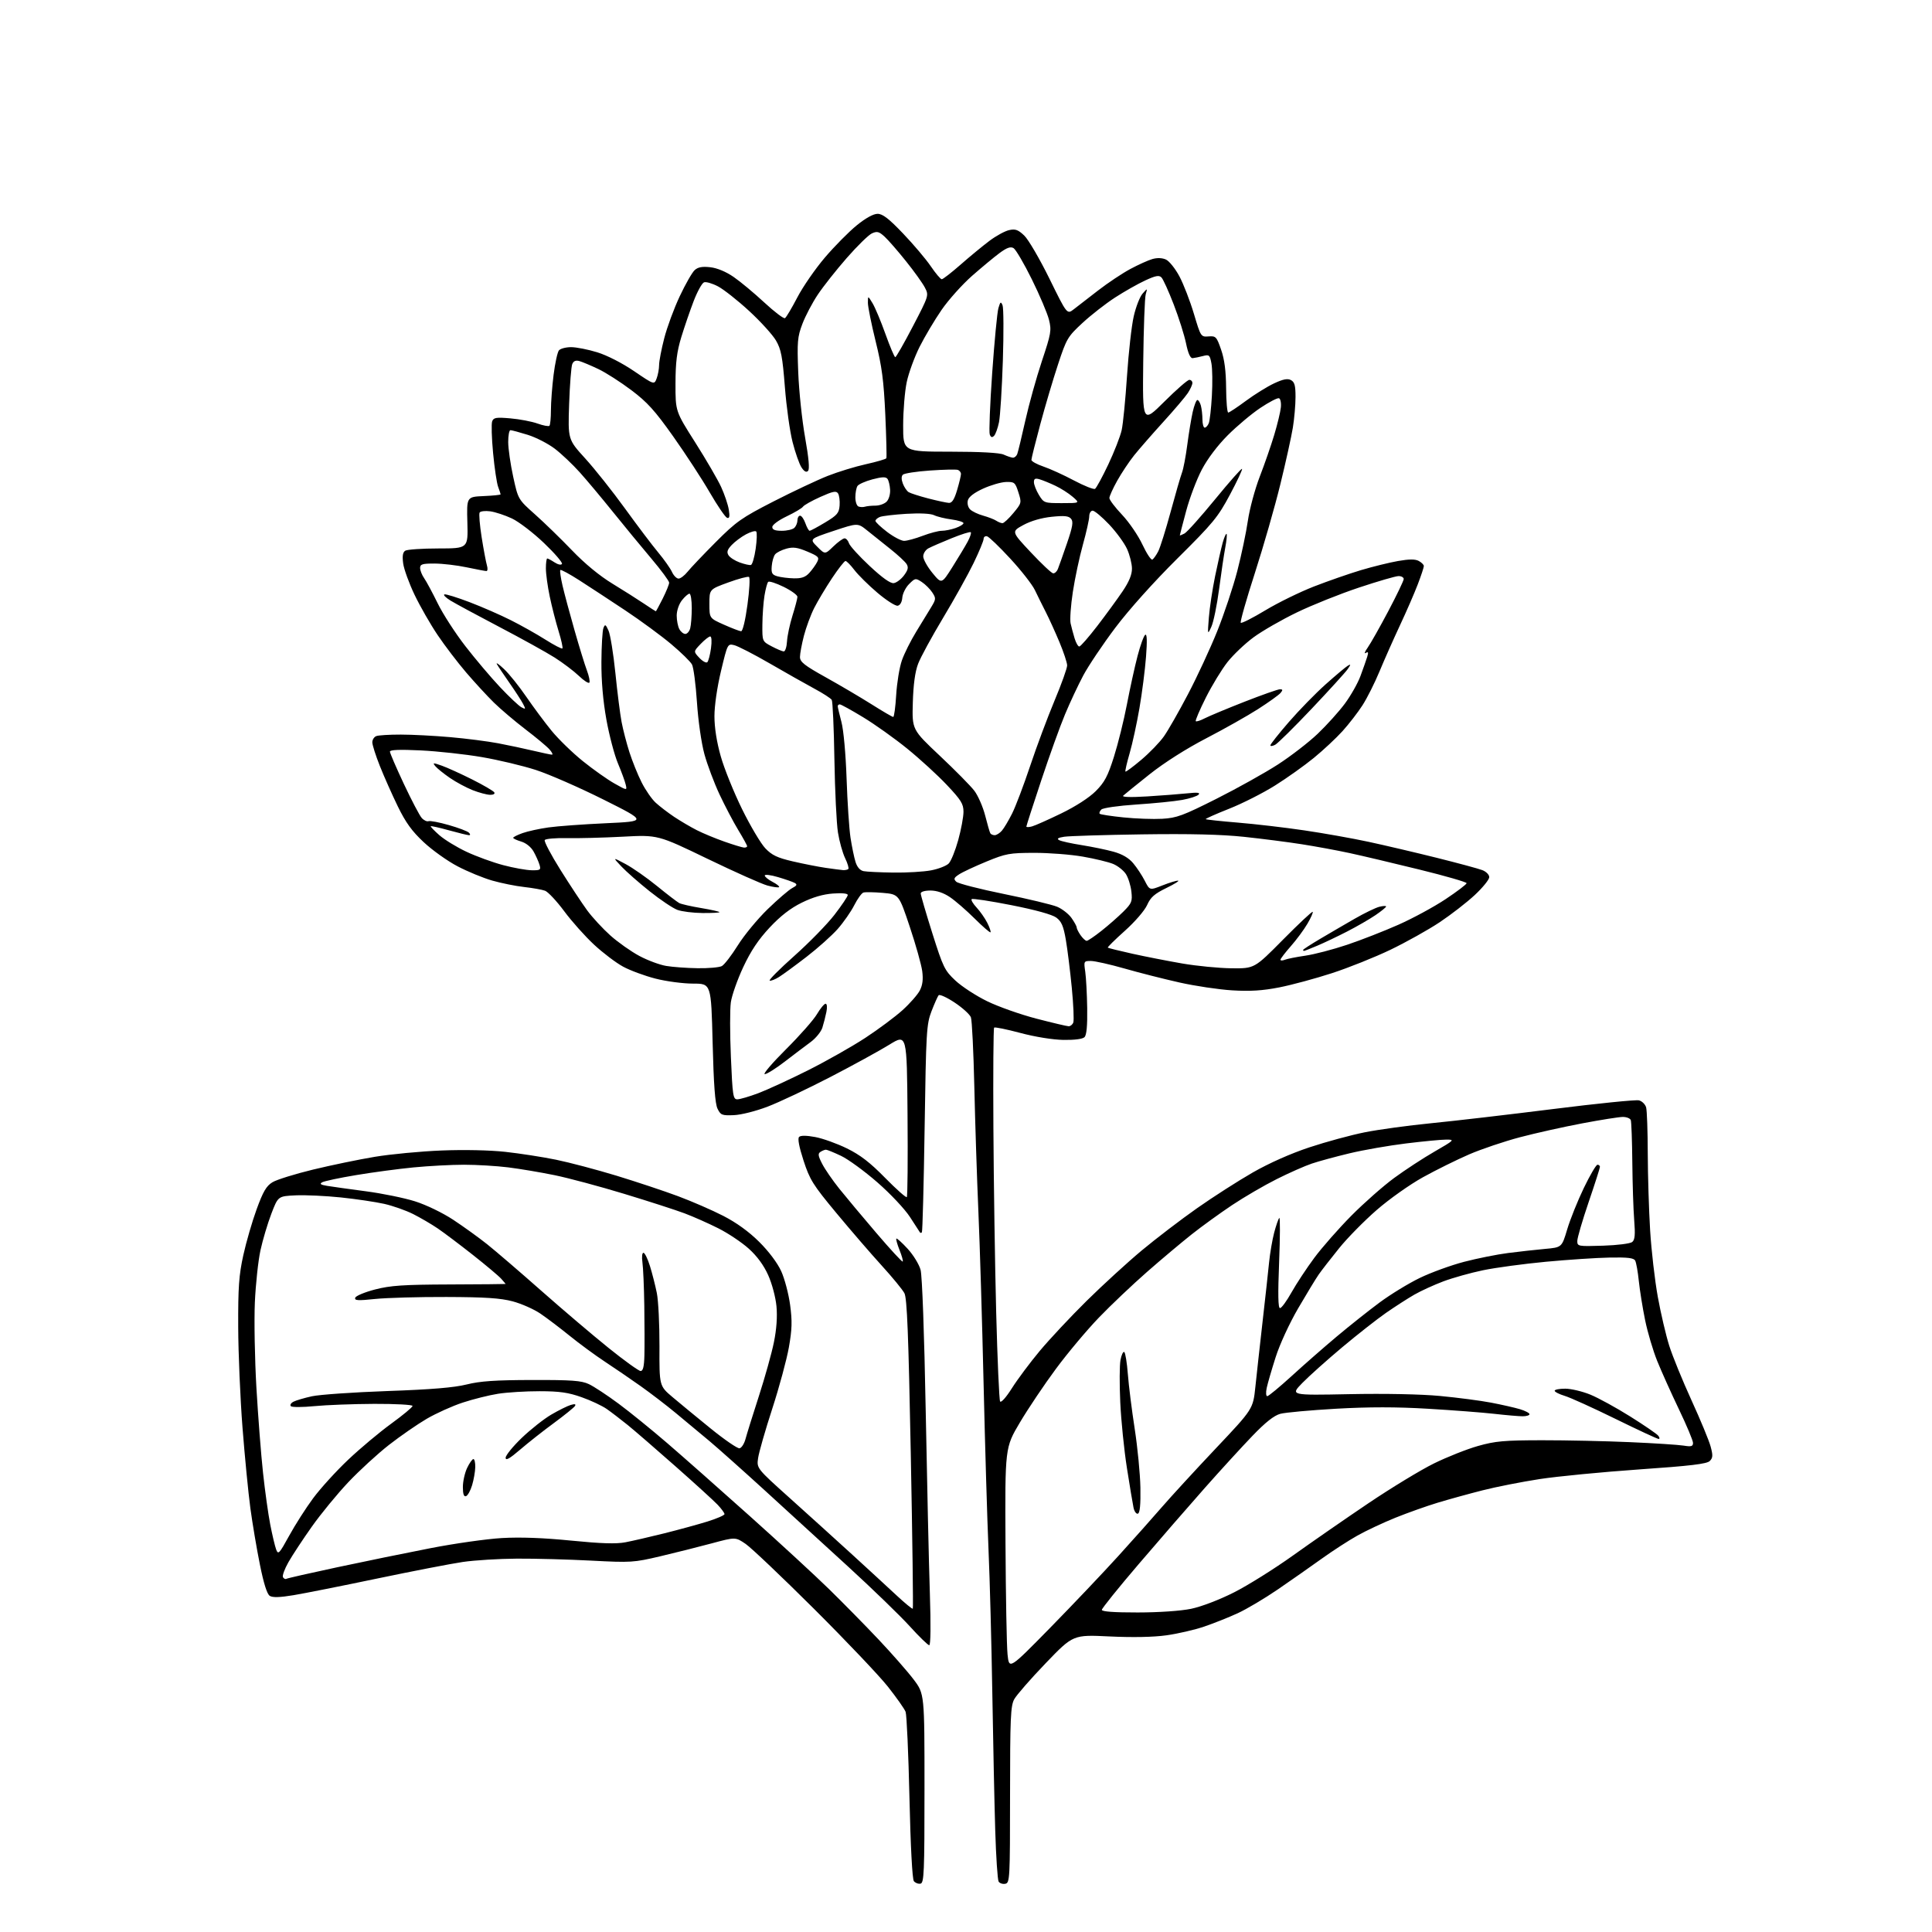 <?xml version="1.0" encoding="UTF-8" standalone="no"?>
<svg 
  version="1.1" 
  xmlns="http://www.w3.org/2000/svg" 
  xmlns:xlink="http://www.w3.org/1999/xlink" 
  xmlns:svg="http://www.w3.org/2000/svg"
  xmlns:rdf="http://www.w3.org/1999/02/22-rdf-syntax-ns#"
  xmlns:cc="http://creativecommons.org/ns#"
  xmlns:dc="http://purl.org/dc/elements/1.1/"
  viewBox="0 0 768 768"
  width="768"
  height="768"
>
<style>svg {background-color: white; }</style>"
<path stroke="none" fill="black" fill-rule="evenodd" d="M365.91,748.78C365.03,748.95 363.85,748.50 363.28,747.79C362.65,747.01 361.96,733.99 361.52,714.55C361.12,696.97 360.43,681.64 359.99,680.47C359.54,679.30 356.36,674.78 352.91,670.42C349.45,666.06 336.24,652.15 323.54,639.50C310.84,626.85 298.63,615.26 296.40,613.73C292.35,610.97 292.35,610.97 282.92,613.51C277.74,614.90 268.55,617.21 262.50,618.64C251.93,621.13 250.86,621.20 235.00,620.37C225.93,619.89 212.65,619.54 205.50,619.58C198.35,619.62 188.68,620.22 184.00,620.90C179.32,621.59 164.03,624.55 150.00,627.48C135.97,630.42 120.98,633.40 116.69,634.11C111.25,635.02 108.38,635.10 107.24,634.38C106.16,633.70 104.83,629.50 103.31,621.93C102.04,615.64 100.34,605.55 99.52,599.50C98.71,593.45 97.30,579.05 96.40,567.50C95.50,555.95 94.73,537.95 94.69,527.50C94.63,511.75 94.98,506.87 96.71,499.00C97.86,493.77 100.25,485.52 102.03,480.66C104.60,473.62 105.88,471.43 108.32,469.95C110.00,468.93 117.26,466.67 124.44,464.93C131.62,463.19 142.68,460.90 149.00,459.85C155.32,458.80 167.25,457.67 175.50,457.34C184.43,456.98 194.71,457.20 200.90,457.88C206.63,458.51 215.67,459.91 221.01,461.00C226.35,462.09 237.19,464.96 245.11,467.37C253.02,469.79 264.00,473.44 269.50,475.49C275.00,477.54 283.10,481.06 287.50,483.32C292.71,485.99 297.68,489.58 301.77,493.64C305.54,497.37 309.04,502.03 310.52,505.27C311.89,508.25 313.48,514.29 314.08,518.69C314.95,525.19 314.86,528.39 313.59,535.60C312.72,540.50 309.75,551.48 306.98,560.00C304.21,568.52 301.68,577.34 301.36,579.59C300.77,583.68 300.77,583.68 314.04,595.59C321.34,602.14 332.53,612.27 338.91,618.10C345.28,623.93 353.20,631.21 356.49,634.28C359.78,637.34 362.65,639.69 362.85,639.48C363.06,639.28 362.70,611.55 362.05,577.88C361.13,530.32 360.57,516.07 359.52,514.07C358.78,512.66 354.69,507.68 350.42,503.00C346.16,498.32 338.06,488.94 332.42,482.14C323.14,470.96 321.91,468.98 319.42,461.35C317.65,455.90 317.02,452.58 317.65,451.95C318.28,451.32 320.55,451.34 324.06,451.99C327.05,452.54 332.72,454.58 336.65,456.50C341.97,459.11 345.86,462.11 351.85,468.22C356.28,472.73 360.16,476.17 360.47,475.87C360.78,475.56 360.91,460.83 360.76,443.14C360.50,410.97 360.50,410.97 353.50,415.29C349.65,417.67 339.07,423.47 330.00,428.17C320.93,432.86 309.76,438.14 305.18,439.89C300.49,441.69 294.63,443.17 291.72,443.29C287.00,443.48 286.47,443.27 285.23,440.73C284.26,438.76 283.70,431.15 283.28,414.48C282.69,391.00 282.69,391.00 275.50,391.00C271.55,391.00 264.84,390.11 260.59,389.02C256.33,387.93 250.54,385.80 247.72,384.27C244.89,382.75 239.68,378.80 236.13,375.50C232.58,372.20 227.23,366.21 224.26,362.19C221.28,358.18 217.86,354.53 216.67,354.08C215.48,353.64 211.74,352.98 208.37,352.60C205.00,352.23 199.29,351.08 195.69,350.05C192.08,349.02 185.86,346.46 181.85,344.35C177.84,342.25 171.79,337.93 168.41,334.76C163.73,330.39 161.26,326.96 158.11,320.50C155.84,315.82 152.63,308.61 150.99,304.47C149.34,300.33 148.00,296.11 148.00,295.08C148.00,294.05 148.71,292.94 149.58,292.61C150.45,292.27 154.84,292.00 159.33,292.01C163.82,292.01 172.68,292.47 179.00,293.03C185.32,293.58 193.88,294.68 198.00,295.46C202.12,296.24 208.43,297.58 212.00,298.43C215.57,299.28 218.91,299.98 219.40,299.99C219.90,299.99 219.45,299.04 218.40,297.87C217.36,296.70 213.05,293.11 208.84,289.90C204.63,286.68 199.00,281.90 196.32,279.28C193.65,276.65 188.68,271.26 185.29,267.30C181.90,263.33 176.81,256.66 173.98,252.46C171.15,248.27 167.03,241.09 164.83,236.51C162.63,231.92 160.58,226.29 160.27,223.98C159.87,221.00 160.11,219.54 161.10,218.91C161.87,218.43 167.80,218.02 174.29,218.02C186.07,218.00 186.07,218.00 185.79,207.75C185.50,197.50 185.50,197.50 192.25,197.20C195.96,197.04 199.00,196.73 199.00,196.52C199.00,196.31 198.56,194.97 198.02,193.54C197.48,192.12 196.57,186.06 196.01,180.08C195.44,174.10 195.28,168.43 195.65,167.47C196.22,165.98 197.25,165.82 202.91,166.31C206.53,166.62 211.37,167.54 213.66,168.36C215.95,169.18 218.08,169.58 218.41,169.26C218.73,168.93 219.00,166.14 219.00,163.06C219.00,159.97 219.48,153.65 220.06,149.01C220.64,144.36 221.60,139.99 222.18,139.28C222.77,138.58 224.94,138.00 227.02,138.00C229.09,138.00 233.78,138.92 237.43,140.05C241.33,141.25 247.38,144.35 252.06,147.54C260.06,152.98 260.06,152.98 261.03,150.43C261.56,149.02 262.00,146.63 262.00,145.12C262.00,143.61 262.92,138.80 264.05,134.44C265.17,130.07 267.94,122.57 270.21,117.76C272.47,112.95 275.14,108.28 276.14,107.38C277.46,106.18 279.14,105.87 282.35,106.23C285.08,106.54 288.57,107.99 291.61,110.08C294.29,111.92 299.78,116.49 303.81,120.23C307.85,123.97 311.55,126.78 312.04,126.47C312.54,126.17 314.75,122.45 316.96,118.21C319.17,113.97 324.10,106.84 327.92,102.36C331.74,97.88 337.41,92.15 340.52,89.61C344.08,86.71 347.17,85.00 348.84,85.00C350.86,84.99 353.31,86.88 359.00,92.84C363.12,97.15 368.07,103.00 370.00,105.84C371.93,108.68 373.89,111.00 374.37,111.00C374.84,111.00 378.22,108.38 381.87,105.18C385.51,101.98 390.66,97.74 393.31,95.75C395.95,93.76 399.48,91.83 401.15,91.47C403.63,90.92 404.72,91.32 407.17,93.65C408.81,95.22 413.30,102.92 417.16,110.76C424.16,125.02 424.16,125.02 426.83,122.95C428.30,121.82 432.65,118.45 436.50,115.47C440.35,112.49 446.11,108.65 449.30,106.94C452.48,105.23 456.45,103.44 458.11,102.97C460.01,102.42 462.01,102.50 463.49,103.18C464.79,103.77 467.20,106.79 468.85,109.88C470.49,112.97 473.07,119.65 474.59,124.73C477.33,133.89 477.37,133.96 480.42,133.73C483.31,133.51 483.62,133.83 485.41,139.00C486.75,142.86 487.34,147.41 487.40,154.25C487.44,159.61 487.82,164.00 488.24,164.00C488.65,164.00 491.81,161.91 495.25,159.36C498.69,156.81 503.72,153.69 506.42,152.42C510.05,150.72 511.83,150.37 513.17,151.09C514.62,151.87 515.00,153.27 514.99,157.79C514.99,160.93 514.51,166.40 513.94,169.95C513.36,173.50 511.13,183.63 508.97,192.45C506.82,201.28 502.26,217.16 498.85,227.74C495.43,238.31 492.90,247.23 493.22,247.56C493.55,247.88 497.94,245.66 502.98,242.62C508.02,239.58 516.72,235.32 522.32,233.14C527.92,230.96 536.33,228.04 541.00,226.64C545.67,225.25 552.31,223.61 555.74,223.01C560.20,222.23 562.55,222.22 563.99,222.99C565.09,223.59 566.00,224.49 566.00,225.01C566.00,225.53 564.93,228.78 563.61,232.23C562.30,235.68 559.12,243.00 556.54,248.50C553.97,254.00 550.30,262.26 548.39,266.86C546.48,271.47 543.43,277.54 541.61,280.36C539.79,283.19 536.23,287.80 533.69,290.61C531.15,293.42 526.01,298.22 522.28,301.27C518.54,304.33 511.59,309.28 506.83,312.26C502.07,315.25 493.86,319.41 488.57,321.50C483.29,323.59 479.12,325.45 479.30,325.63C479.48,325.82 485.23,326.43 492.07,327.00C498.90,327.56 510.80,328.95 518.50,330.09C526.20,331.22 537.67,333.27 544.00,334.63C550.33,335.99 562.48,338.84 571.00,340.96C579.52,343.09 587.74,345.30 589.25,345.89C590.79,346.48 592.00,347.72 592.00,348.69C592.00,349.64 589.41,352.83 586.25,355.78C583.09,358.73 576.80,363.60 572.27,366.62C567.75,369.63 558.97,374.53 552.77,377.52C546.57,380.50 536.10,384.69 529.50,386.84C522.90,388.99 513.45,391.54 508.50,392.51C501.85,393.81 496.98,394.11 489.83,393.68C484.51,393.36 475.06,391.95 468.83,390.55C462.60,389.15 452.78,386.66 447.00,385.00C441.23,383.35 435.21,382.00 433.64,382.00C430.84,382.00 430.79,382.09 431.40,386.25C431.74,388.59 432.09,395.13 432.18,400.78C432.28,407.75 431.94,411.46 431.11,412.28C430.35,413.04 427.16,413.45 422.69,413.38C418.45,413.30 411.43,412.17 405.60,410.61C400.15,409.16 395.47,408.20 395.18,408.49C394.89,408.77 394.76,426.67 394.89,448.25C395.01,469.84 395.51,502.91 396.00,521.75C396.49,540.59 397.19,556.50 397.56,557.10C397.95,557.72 399.96,555.46 402.24,551.85C404.44,548.36 409.43,541.67 413.33,537.00C417.23,532.33 425.61,523.38 431.96,517.11C438.31,510.85 448.14,501.85 453.82,497.11C459.50,492.38 469.40,484.81 475.82,480.30C482.24,475.78 492.23,469.39 498.00,466.08C504.50,462.36 513.07,458.55 520.50,456.09C527.10,453.90 537.00,451.21 542.50,450.11C548.00,449.01 559.92,447.38 569.00,446.49C578.08,445.60 599.84,443.06 617.38,440.86C634.91,438.65 650.27,437.10 651.51,437.41C652.75,437.72 654.03,439.00 654.37,440.24C654.70,441.48 654.99,449.70 655.01,458.50C655.04,467.30 655.46,481.05 655.95,489.05C656.44,497.05 657.81,508.96 659.00,515.51C660.19,522.07 662.24,530.82 663.55,534.96C664.86,539.11 668.84,548.85 672.39,556.62C675.95,564.39 679.37,572.66 680.00,575.01C680.96,578.56 680.90,579.53 679.65,580.78C678.49,581.93 672.02,582.71 651.59,584.12C636.99,585.14 619.20,586.86 612.07,587.95C604.93,589.05 594.69,591.06 589.30,592.44C583.91,593.81 575.90,596.02 571.50,597.35C567.10,598.68 559.54,601.37 554.70,603.32C549.86,605.28 543.07,608.46 539.62,610.40C536.16,612.33 529.77,616.47 525.42,619.59C521.06,622.72 513.23,628.21 508.00,631.79C502.77,635.37 495.57,639.65 492.00,641.29C488.43,642.93 482.44,645.32 478.69,646.59C474.95,647.87 468.20,649.43 463.69,650.06C458.45,650.79 450.30,650.95 441.04,650.51C426.58,649.81 426.58,649.81 415.70,661.13C409.71,667.36 404.08,673.81 403.17,675.48C401.73,678.12 401.52,682.92 401.51,713.48C401.50,746.92 401.42,748.48 399.62,748.83C398.59,749.03 397.40,748.64 396.97,747.96C396.55,747.28 395.94,738.12 395.62,727.61C395.30,717.10 394.78,692.52 394.46,673.00C394.14,653.48 393.47,627.83 392.95,616.00C392.44,604.17 391.56,574.48 390.99,550.00C390.43,525.52 389.50,494.70 388.92,481.50C388.35,468.30 387.62,446.02 387.31,432.00C386.99,417.98 386.38,405.56 385.95,404.40C385.52,403.25 382.61,400.61 379.49,398.54C376.38,396.47 373.50,395.16 373.11,395.64C372.72,396.11 371.45,398.98 370.28,402.00C368.30,407.17 368.13,409.99 367.55,448.45C367.21,470.98 366.72,489.61 366.46,489.87C366.21,490.12 365.87,490.15 365.71,489.92C365.56,489.69 363.77,486.93 361.74,483.80C359.68,480.62 353.94,474.52 348.77,470.01C343.67,465.56 337.17,460.81 334.31,459.46C331.46,458.11 328.76,457.01 328.31,457.02C327.87,457.02 326.90,457.41 326.16,457.88C325.07,458.57 325.19,459.46 326.81,462.61C327.90,464.75 330.98,469.22 333.65,472.55C336.32,475.87 342.98,483.84 348.46,490.25C353.94,496.66 358.61,501.72 358.84,501.49C359.07,501.27 358.50,499.21 357.58,496.92C356.67,494.63 356.09,492.57 356.31,492.35C356.53,492.14 358.55,493.95 360.79,496.39C363.04,498.83 365.36,502.61 365.95,504.80C366.58,507.15 367.42,530.12 367.98,560.64C368.51,589.17 369.25,621.84 369.63,633.25C370.05,645.87 369.95,654.00 369.39,654.00C368.88,654.00 365.38,650.60 361.62,646.45C357.86,642.30 346.82,631.61 337.09,622.70C327.36,613.79 312.45,600.16 303.95,592.40C295.45,584.65 285.61,575.87 282.08,572.90C278.55,569.93 272.51,564.90 268.66,561.73C264.82,558.55 258.48,553.70 254.58,550.94C250.69,548.19 244.35,543.85 240.50,541.32C236.65,538.78 230.35,534.16 226.50,531.04C222.65,527.92 217.39,523.93 214.81,522.18C212.24,520.43 207.29,518.24 203.81,517.31C198.96,516.02 192.88,515.62 177.50,515.57C166.50,515.53 153.73,515.89 149.13,516.36C142.24,517.08 140.84,516.99 141.21,515.87C141.46,515.12 145.00,513.65 149.08,512.59C155.24,511.00 160.28,510.66 178.75,510.59C190.99,510.54 201.00,510.46 201.00,510.40C201.00,510.35 200.21,509.42 199.25,508.34C198.29,507.25 193.22,502.99 188.00,498.87C182.78,494.75 176.47,490.00 174.00,488.32C171.53,486.64 167.14,484.08 164.26,482.62C161.38,481.17 156.20,479.34 152.76,478.56C149.32,477.79 141.55,476.63 135.50,476.00C129.45,475.37 121.36,474.99 117.52,475.17C110.54,475.50 110.54,475.50 107.86,482.50C106.39,486.35 104.44,492.88 103.54,497.00C102.64,501.12 101.64,510.45 101.31,517.71C100.99,524.98 101.27,540.28 101.93,551.71C102.60,563.15 103.78,578.35 104.56,585.50C105.33,592.65 106.62,601.88 107.42,606.00C108.22,610.12 109.28,614.58 109.76,615.90C110.59,618.12 110.98,617.70 114.95,610.48C117.31,606.17 121.60,599.46 124.48,595.57C127.37,591.67 133.62,584.79 138.38,580.29C143.14,575.78 150.85,569.32 155.52,565.93C160.18,562.54 164.00,559.37 164.00,558.88C164.00,558.40 157.14,558.03 148.75,558.06C140.36,558.10 129.68,558.50 125.00,558.96C120.33,559.42 116.11,559.44 115.64,558.99C115.17,558.55 115.62,557.75 116.64,557.21C117.66,556.68 120.97,555.70 124.00,555.04C127.03,554.38 140.53,553.44 154.00,552.96C171.44,552.35 180.52,551.59 185.50,550.35C190.88,549.01 196.90,548.60 211.50,548.57C227.29,548.53 231.11,548.81 234.09,550.21C236.07,551.14 241.36,554.62 245.85,557.95C250.34,561.27 259.07,568.36 265.25,573.68C271.44,579.01 286.18,592.03 298.00,602.62C309.82,613.20 324.02,626.28 329.54,631.68C335.06,637.08 343.92,646.09 349.23,651.71C354.53,657.33 360.82,664.49 363.19,667.63C367.50,673.34 367.50,673.34 367.50,710.91C367.50,744.47 367.33,748.50 365.91,748.78zM417.42,647.11C426.37,637.97 438.61,625.09 444.60,618.48C450.60,611.87 458.41,603.10 461.97,598.98C465.53,594.87 475.11,584.43 483.27,575.80C498.11,560.10 498.11,560.10 499.03,551.30C499.53,546.46 500.82,534.85 501.88,525.50C502.95,516.15 504.12,505.49 504.48,501.82C504.85,498.15 505.76,492.81 506.51,489.97C507.26,487.12 508.17,484.50 508.54,484.15C508.90,483.79 508.87,491.71 508.47,501.75C507.96,514.59 508.06,520.00 508.82,520.00C509.42,520.00 511.48,517.18 513.40,513.74C515.33,510.30 519.41,504.11 522.47,499.99C525.53,495.87 532.14,488.36 537.15,483.29C542.17,478.23 549.82,471.48 554.16,468.29C558.49,465.11 565.74,460.36 570.27,457.76C578.16,453.21 578.35,453.01 574.97,453.01C573.03,453.00 565.83,453.69 558.97,454.53C552.11,455.37 542.00,457.13 536.50,458.45C531.00,459.77 524.25,461.60 521.50,462.53C518.75,463.45 512.45,466.23 507.50,468.72C502.55,471.20 494.57,475.85 489.76,479.06C484.95,482.27 477.75,487.48 473.76,490.64C469.77,493.80 461.77,500.51 456.00,505.57C450.23,510.62 441.60,518.80 436.84,523.75C432.07,528.70 424.38,537.87 419.75,544.13C415.12,550.38 408.67,559.99 405.41,565.48C399.50,575.46 399.50,575.46 399.70,613.48C399.81,634.39 400.17,654.25 400.51,657.61C401.13,663.71 401.13,663.71 417.42,647.11zM452.25,640.98C460.73,640.97 469.33,640.38 473.50,639.52C477.57,638.67 484.68,635.96 490.50,633.02C496.00,630.25 506.57,623.63 514.00,618.32C521.42,613.01 534.92,603.66 544.00,597.54C553.08,591.43 564.77,584.32 570.00,581.75C575.23,579.18 583.10,576.05 587.50,574.81C594.42,572.85 597.87,572.54 613.00,572.52C622.62,572.51 638.37,572.85 647.99,573.28C657.60,573.70 667.17,574.32 669.24,574.65C672.33,575.15 673.00,574.96 673.00,573.58C673.00,572.65 670.48,566.63 667.39,560.20C664.31,553.76 660.43,545.13 658.77,541.02C657.11,536.91 654.94,529.60 653.96,524.79C652.97,519.97 651.85,512.99 651.46,509.27C651.08,505.54 650.42,501.87 650.01,501.11C649.44,500.05 647.01,499.76 639.88,499.90C634.72,499.99 623.30,500.75 614.50,501.57C605.70,502.40 594.45,503.92 589.50,504.95C584.55,505.98 577.47,507.97 573.76,509.36C570.06,510.76 564.88,513.12 562.26,514.62C559.64,516.12 554.58,519.38 551.00,521.86C547.42,524.35 539.55,530.53 533.50,535.60C527.45,540.68 520.34,547.04 517.70,549.75C512.90,554.67 512.90,554.67 536.38,554.20C550.57,553.92 564.84,554.20 572.44,554.92C579.35,555.57 588.48,556.76 592.72,557.57C596.96,558.38 602.13,559.56 604.22,560.18C606.30,560.81 608.00,561.70 608.00,562.16C608.00,562.62 606.76,563.00 605.25,562.99C603.74,562.99 598.67,562.55 594.00,562.02C589.33,561.49 577.46,560.58 567.62,560.00C555.06,559.25 544.22,559.25 531.14,559.99C520.90,560.58 510.92,561.48 508.95,562.01C506.47,562.68 503.07,565.36 497.90,570.74C493.79,575.01 485.24,584.35 478.91,591.50C472.58,598.65 460.78,612.24 452.70,621.69C444.61,631.15 438.00,639.36 438.00,639.94C438.00,640.64 442.88,640.99 452.25,640.98zM113.83,627.61C114.21,627.37 123.29,625.31 134.01,623.02C144.73,620.73 161.38,617.32 171.00,615.45C180.62,613.57 193.45,611.75 199.50,611.40C206.85,610.98 215.97,611.31 227.00,612.41C238.99,613.60 244.90,613.79 248.62,613.08C251.43,612.54 258.41,610.93 264.12,609.51C269.83,608.08 277.54,605.97 281.25,604.82C284.96,603.66 288.00,602.34 288.00,601.88C288.00,601.41 286.76,599.73 285.25,598.14C283.74,596.55 276.20,589.68 268.50,582.88C260.80,576.07 252.25,568.68 249.50,566.45C246.75,564.23 243.00,561.36 241.17,560.08C239.34,558.80 234.84,556.69 231.17,555.40C225.89,553.53 222.42,553.04 214.50,553.03C209.00,553.02 201.57,553.48 198.00,554.04C194.43,554.60 188.11,556.18 183.97,557.54C179.82,558.90 173.37,561.81 169.62,564.00C165.88,566.19 159.13,570.86 154.63,574.37C150.12,577.89 142.85,584.56 138.47,589.19C134.09,593.83 127.58,601.75 124.00,606.81C120.42,611.86 116.23,618.23 114.67,620.97C113.12,623.70 112.13,626.41 112.49,626.98C112.85,627.56 113.45,627.84 113.83,627.61zM452.34,601.70C451.70,601.92 450.91,600.84 450.59,599.30C450.26,597.76 449.08,590.65 447.96,583.50C446.84,576.35 445.65,564.61 445.32,557.42C444.99,550.22 445.03,542.67 445.41,540.64C445.79,538.61 446.46,537.17 446.90,537.44C447.34,537.71 447.99,541.68 448.34,546.25C448.69,550.82 449.92,560.63 451.07,568.03C452.21,575.44 453.23,585.96 453.33,591.40C453.44,598.15 453.13,601.43 452.34,601.70zM185.24,594.75C184.39,595.04 184.00,593.90 184.00,591.12C184.00,588.89 184.76,585.48 185.69,583.53C186.61,581.59 187.74,580.00 188.19,580.00C188.63,580.00 188.97,581.46 188.92,583.25C188.88,585.04 188.31,588.26 187.66,590.42C187.01,592.58 185.92,594.53 185.24,594.75zM206.75,576.26C202.54,579.87 201.00,580.73 201.00,579.47C201.00,578.52 203.87,574.99 207.37,571.62C210.88,568.25 216.16,564.08 219.12,562.34C222.08,560.61 225.57,558.87 226.88,558.49C228.51,558.01 229.03,558.13 228.56,558.90C228.18,559.51 224.41,562.56 220.19,565.67C215.96,568.77 209.91,573.54 206.75,576.26zM293.96,575.72C294.77,575.59 295.85,573.91 296.36,571.99C296.87,570.07 299.25,562.42 301.66,555.00C304.06,547.58 306.76,537.93 307.64,533.57C308.69,528.40 309.05,523.42 308.66,519.27C308.32,515.67 306.89,510.29 305.37,506.90C303.60,502.94 300.96,499.35 297.63,496.35C294.85,493.85 289.41,490.21 285.54,488.27C281.67,486.32 275.63,483.64 272.12,482.32C268.61,481.00 257.81,477.51 248.12,474.57C238.43,471.62 226.00,468.29 220.50,467.16C215.00,466.03 206.69,464.63 202.03,464.05C197.37,463.47 189.46,463.00 184.45,463.00C179.44,463.00 170.43,463.48 164.42,464.06C158.42,464.64 148.13,466.02 141.56,467.12C135.00,468.21 128.93,469.50 128.09,469.97C126.94,470.61 127.42,470.97 130.03,471.40C131.94,471.71 138.83,472.68 145.35,473.54C151.87,474.39 160.71,476.20 164.98,477.55C169.42,478.95 175.93,482.10 180.13,484.86C184.18,487.53 190.26,491.91 193.64,494.60C197.02,497.30 206.69,505.60 215.14,513.07C223.59,520.53 235.63,530.77 241.91,535.82C248.18,540.87 253.92,545.00 254.66,545.00C255.62,545.00 256.05,543.23 256.16,538.75C256.25,535.31 256.23,526.42 256.12,519.00C256.01,511.57 255.67,503.81 255.37,501.75C255.07,499.66 255.25,498.00 255.78,498.00C256.30,498.00 257.46,500.36 258.36,503.25C259.26,506.14 260.49,510.98 261.10,514.00C261.71,517.02 262.18,526.57 262.15,535.21C262.09,550.92 262.09,550.92 267.29,555.33C270.16,557.76 277.00,563.39 282.50,567.85C288.00,572.31 293.16,575.85 293.96,575.72zM659.33,572.00C658.83,572.00 651.12,568.42 642.20,564.04C633.27,559.66 624.18,555.53 621.99,554.88C619.79,554.22 618.00,553.30 618.00,552.84C618.00,552.38 619.91,552.01 622.25,552.02C624.59,552.04 629.07,553.11 632.22,554.40C635.37,555.69 642.46,559.58 647.98,563.04C653.50,566.50 658.52,569.93 659.13,570.66C659.75,571.40 659.83,572.00 659.33,572.00zM503.76,555.00C504.27,555.00 508.64,551.38 513.48,546.97C518.31,542.55 526.37,535.49 531.39,531.28C536.40,527.07 544.05,521.00 548.39,517.78C552.73,514.56 559.93,510.16 564.39,508.00C568.85,505.84 576.77,502.96 582.00,501.59C587.23,500.23 595.10,498.65 599.50,498.09C603.90,497.53 610.50,496.79 614.17,496.46C620.85,495.86 620.85,495.86 622.99,488.68C624.17,484.73 627.14,477.34 629.59,472.25C632.04,467.16 634.48,463.00 635.02,463.00C635.56,463.00 636.00,463.38 636.00,463.84C636.00,464.30 633.98,470.63 631.50,477.89C629.02,485.16 627.00,492.09 627.00,493.30C627.00,495.44 627.25,495.49 637.23,495.18C642.95,495.00 648.07,494.35 648.84,493.71C649.90,492.84 650.08,490.79 649.62,485.04C649.29,480.89 648.95,470.52 648.87,462.00C648.79,453.48 648.51,445.94 648.26,445.25C648.00,444.56 646.58,444.00 645.11,444.00C643.64,444.00 636.38,445.15 628.97,446.55C621.56,447.95 610.42,450.43 604.21,452.07C598.00,453.71 588.92,456.77 584.02,458.88C579.13,461.00 570.86,465.08 565.65,467.97C560.39,470.88 552.18,476.70 547.23,481.02C542.30,485.31 535.60,492.12 532.34,496.16C529.07,500.20 525.43,504.89 524.24,506.59C523.06,508.28 519.37,514.36 516.03,520.09C512.58,526.01 508.72,534.38 507.09,539.50C505.51,544.45 503.91,549.96 503.53,551.75C503.15,553.56 503.25,555.00 503.76,555.00zM293.10,437.00C294.12,437.00 297.87,435.90 301.44,434.56C305.01,433.21 313.91,429.11 321.22,425.45C328.52,421.78 338.77,415.98 344.00,412.55C349.23,409.12 355.88,404.17 358.79,401.53C361.70,398.90 364.79,395.38 365.65,393.71C366.75,391.58 367.03,389.31 366.60,386.04C366.26,383.48 364.04,375.56 361.66,368.45C357.33,355.50 357.33,355.50 350.92,354.93C347.39,354.62 343.92,354.57 343.20,354.81C342.49,355.05 340.85,357.33 339.56,359.87C338.27,362.42 335.31,366.65 332.99,369.29C330.66,371.92 325.10,376.89 320.63,380.34C316.16,383.78 311.24,387.39 309.69,388.36C308.14,389.33 306.47,389.99 305.97,389.81C305.46,389.64 309.86,385.23 315.73,380.00C321.61,374.77 328.80,367.42 331.71,363.65C334.62,359.88 337.00,356.33 337.00,355.78C337.00,355.15 334.71,354.93 331.12,355.19C327.18,355.47 323.08,356.67 318.72,358.82C314.22,361.03 310.27,364.09 305.94,368.72C301.46,373.52 298.47,377.99 295.44,384.46C293.12,389.43 290.90,395.73 290.52,398.44C290.13,401.16 290.14,410.95 290.54,420.19C291.20,435.62 291.41,437.00 293.10,437.00zM304.00,426.99C303.18,427.00 306.96,422.57 312.40,417.15C317.85,411.73 323.41,405.43 324.75,403.15C326.10,400.87 327.64,399.00 328.18,399.00C328.75,399.00 328.89,400.36 328.51,402.25C328.15,404.04 327.43,406.85 326.91,408.50C326.39,410.15 324.28,412.73 322.23,414.24C320.18,415.74 315.57,419.23 312.00,421.98C308.43,424.73 304.83,426.99 304.00,426.99zM424.78,407.95C425.49,407.98 426.33,407.31 426.65,406.46C426.98,405.61 426.71,399.42 426.06,392.71C425.41,385.99 424.34,377.39 423.69,373.60C422.74,368.10 421.97,366.30 419.90,364.76C418.25,363.54 411.68,361.72 402.07,359.82C393.70,358.17 386.58,357.08 386.25,357.42C385.92,357.75 386.80,359.25 388.21,360.76C389.62,362.27 391.53,365.00 392.46,366.84C393.39,368.68 393.96,370.37 393.74,370.60C393.51,370.82 390.67,368.36 387.41,365.12C384.16,361.89 379.75,358.06 377.61,356.62C375.08,354.92 372.37,354.00 369.86,354.00C367.59,354.00 366.00,354.48 366.00,355.17C366.00,355.81 368.07,362.90 370.60,370.92C374.91,384.57 375.50,385.77 379.79,389.79C382.31,392.15 388.00,395.86 392.44,398.02C396.87,400.18 405.68,403.29 412.00,404.93C418.32,406.57 424.08,407.93 424.78,407.95zM277.32,384.88C281.61,384.95 285.95,384.56 286.94,384.03C287.94,383.50 290.80,379.78 293.30,375.78C295.80,371.78 301.14,365.31 305.17,361.40C309.20,357.50 313.58,353.73 314.91,353.03C316.79,352.04 317.01,351.59 315.91,350.98C315.13,350.55 312.14,349.51 309.25,348.66C306.36,347.80 304.00,347.52 304.00,348.03C304.00,348.53 305.39,349.67 307.09,350.55C308.79,351.43 309.96,352.37 309.69,352.64C309.42,352.91 307.35,352.63 305.08,352.02C302.81,351.41 292.08,346.62 281.23,341.38C261.50,331.85 261.50,331.85 247.50,332.60C239.80,333.01 229.82,333.26 225.31,333.17C220.81,333.07 216.86,333.42 216.54,333.94C216.22,334.46 219.03,339.81 222.80,345.82C226.57,351.83 231.34,359.05 233.40,361.87C235.46,364.68 239.64,369.19 242.68,371.91C245.73,374.62 250.89,378.26 254.17,380.01C257.44,381.76 262.23,383.54 264.81,383.97C267.39,384.41 273.02,384.82 277.32,384.88zM489.59,384.91C498.67,385.00 498.67,385.00 510.02,373.52C516.27,367.21 521.57,362.24 521.81,362.47C522.05,362.71 521.11,364.84 519.72,367.20C518.34,369.57 515.36,373.59 513.10,376.15C510.85,378.71 509.00,381.12 509.00,381.51C509.00,381.90 509.79,381.90 510.75,381.52C511.71,381.14 515.40,380.40 518.94,379.89C522.49,379.37 529.91,377.44 535.44,375.58C540.97,373.73 550.18,370.13 555.91,367.59C561.63,365.05 570.07,360.48 574.66,357.42C579.25,354.37 583.00,351.51 583.00,351.08C583.00,350.64 574.56,348.20 564.25,345.67C553.94,343.13 541.45,340.18 536.50,339.11C531.55,338.04 522.99,336.46 517.47,335.60C511.96,334.73 501.61,333.41 494.47,332.65C485.51,331.70 473.01,331.40 454.00,331.67C438.88,331.89 424.94,332.32 423.03,332.62C420.56,333.01 419.98,333.40 421.03,333.97C421.84,334.41 425.88,335.30 430.00,335.95C434.12,336.61 439.82,337.78 442.66,338.57C446.11,339.53 448.70,341.04 450.46,343.14C451.91,344.86 453.98,348.00 455.06,350.11C457.02,353.96 457.02,353.96 462.05,351.98C464.81,350.89 467.62,350.03 468.29,350.08C468.95,350.12 466.85,351.44 463.62,353.01C458.93,355.30 457.38,356.66 456.00,359.76C455.02,361.95 451.16,366.42 447.15,370.01C443.24,373.51 440.18,376.52 440.36,376.70C440.54,376.87 444.92,377.96 450.09,379.11C455.27,380.26 464.23,382.01 470.00,383.01C475.77,384.00 484.59,384.86 489.59,384.91zM518.37,378.00C518.17,378.00 518.00,377.83 518.00,377.61C518.00,377.40 521.04,375.43 524.75,373.23C528.46,371.03 534.68,367.41 538.56,365.18C542.44,362.95 546.83,360.83 548.31,360.46C549.79,360.09 551.00,360.04 551.00,360.34C551.00,360.65 549.09,362.21 546.75,363.80C544.41,365.39 539.35,368.31 535.50,370.29C531.65,372.27 526.31,374.81 523.62,375.94C520.94,377.07 518.58,378.00 518.37,378.00zM431.97,374.00C432.44,374.00 435.09,372.21 437.86,370.01C440.64,367.82 444.55,364.38 446.57,362.37C449.90,359.03 450.18,358.32 449.74,354.37C449.47,351.98 448.48,348.86 447.55,347.43C446.61,346.00 444.34,344.20 442.50,343.43C440.66,342.67 435.23,341.35 430.45,340.52C425.66,339.68 416.96,339.01 411.12,339.02C401.32,339.04 399.85,339.30 392.12,342.49C387.51,344.39 382.62,346.67 381.26,347.57C379.17,348.93 378.99,349.41 380.13,350.50C380.89,351.22 389.40,353.41 399.06,355.37C408.72,357.34 418.25,359.62 420.23,360.45C422.21,361.28 424.77,363.27 425.92,364.88C427.06,366.49 428.00,368.20 428.00,368.68C428.00,369.16 428.70,370.56 429.56,371.78C430.41,373.00 431.50,374.00 431.97,374.00zM279.25,362.94C275.54,362.91 271.05,362.35 269.27,361.69C267.49,361.04 262.54,357.72 258.27,354.32C254.00,350.92 248.93,346.47 247.00,344.42C243.50,340.71 243.50,340.71 248.67,343.47C251.51,344.99 257.14,348.92 261.17,352.21C265.20,355.50 269.18,358.54 270.00,358.98C270.82,359.41 274.76,360.31 278.75,360.97C282.74,361.64 286.00,362.37 286.00,362.59C286.00,362.82 282.96,362.97 279.25,362.94zM355.11,346.86C360.40,346.94 367.15,346.54 370.11,345.98C373.06,345.42 376.24,344.18 377.15,343.23C378.07,342.28 379.76,338.10 380.91,333.94C382.06,329.78 383.00,324.72 383.00,322.70C383.00,319.56 382.06,318.04 376.37,312.01C372.73,308.15 365.64,301.66 360.62,297.59C355.61,293.52 347.71,287.90 343.08,285.10C338.46,282.29 334.29,280.00 333.83,280.00C333.38,280.00 333.01,280.34 333.01,280.75C333.02,281.16 333.68,283.97 334.48,286.99C335.33,290.16 336.19,299.66 336.53,309.49C336.85,318.84 337.55,329.43 338.09,333.00C338.64,336.57 339.54,340.93 340.10,342.69C340.75,344.73 341.90,346.03 343.31,346.30C344.51,346.54 349.83,346.79 355.11,346.86zM211.32,345.94C214.82,345.99 215.08,345.81 214.46,343.75C214.09,342.51 213.03,340.15 212.11,338.50C211.10,336.71 209.13,335.12 207.21,334.54C205.45,334.02 204.00,333.34 204.00,333.04C204.00,332.74 205.69,331.89 207.75,331.16C209.81,330.43 214.43,329.42 218.00,328.92C221.57,328.41 231.86,327.66 240.85,327.25C257.20,326.50 257.20,326.50 239.85,317.82C230.31,313.05 218.22,307.76 213.00,306.07C207.78,304.38 198.10,302.08 191.50,300.95C184.90,299.82 173.99,298.63 167.25,298.30C158.88,297.90 155.00,298.05 155.00,298.77C155.00,299.36 157.50,305.15 160.55,311.64C163.60,318.13 166.79,324.21 167.64,325.15C168.49,326.10 169.71,326.67 170.34,326.43C170.98,326.19 174.62,326.88 178.43,327.98C182.24,329.07 185.82,330.42 186.38,330.98C187.01,331.61 187.03,332.00 186.43,332.00C185.89,332.00 182.32,331.13 178.49,330.07C174.66,329.01 171.39,328.27 171.23,328.44C171.07,328.60 172.61,330.21 174.66,332.01C176.72,333.81 181.57,336.78 185.45,338.60C189.33,340.42 195.88,342.81 200.00,343.90C204.12,344.99 209.22,345.91 211.32,345.94zM335.08,345.88C335.95,345.94 336.91,345.75 337.22,345.45C337.52,345.15 336.95,343.20 335.94,341.12C334.94,339.04 333.66,334.45 333.10,330.92C332.53,327.39 331.90,314.33 331.69,301.91C331.49,289.49 331.01,278.82 330.63,278.21C330.26,277.60 327.15,275.59 323.72,273.75C320.30,271.90 312.32,267.40 306.00,263.74C299.68,260.08 293.31,256.81 291.86,256.46C289.23,255.84 289.20,255.91 286.61,266.74C285.07,273.16 284.00,280.55 284.00,284.71C284.00,289.23 284.90,294.97 286.51,300.64C287.88,305.51 291.71,314.98 295.00,321.67C298.30,328.37 302.46,335.38 304.25,337.24C306.86,339.97 309.01,340.99 315.18,342.42C319.41,343.40 325.26,344.55 328.18,344.98C331.11,345.40 334.21,345.81 335.08,345.88zM295.75,336.93C296.44,336.97 297.00,336.72 297.00,336.38C297.00,336.04 295.41,333.14 293.46,329.94C291.51,326.73 288.17,320.36 286.02,315.79C283.88,311.21 281.17,304.01 280.01,299.78C278.81,295.38 277.54,286.57 277.05,279.16C276.58,272.04 275.69,265.29 275.08,264.15C274.47,263.00 270.75,259.36 266.81,256.05C262.88,252.74 254.67,246.71 248.58,242.66C242.49,238.61 234.28,233.23 230.35,230.71C226.43,228.19 223.00,226.33 222.74,226.59C222.49,226.84 222.88,229.63 223.61,232.78C224.34,235.92 226.48,243.90 228.37,250.50C230.25,257.10 232.47,264.30 233.30,266.50C234.13,268.70 234.58,270.87 234.29,271.34C234.00,271.80 232.13,270.61 230.13,268.69C228.14,266.78 223.80,263.50 220.50,261.40C217.20,259.31 207.30,253.83 198.50,249.22C189.70,244.61 180.96,239.89 179.07,238.73C177.19,237.57 176.10,236.47 176.66,236.28C177.22,236.09 181.72,237.49 186.67,239.37C191.62,241.26 198.99,244.48 203.05,246.53C207.12,248.57 213.29,252.04 216.77,254.24C220.25,256.44 223.30,258.03 223.56,257.77C223.82,257.51 223.14,254.42 222.05,250.90C220.97,247.38 219.38,241.21 218.54,237.18C217.69,233.16 217.00,228.10 217.00,225.93C217.00,223.77 217.24,222.00 217.54,222.00C217.83,222.00 219.14,222.70 220.44,223.55C221.80,224.44 223.06,224.71 223.39,224.17C223.71,223.66 220.49,219.91 216.23,215.85C211.98,211.78 206.25,207.40 203.50,206.10C200.75,204.81 196.87,203.53 194.88,203.26C192.89,202.99 190.99,203.21 190.66,203.74C190.33,204.28 190.70,208.71 191.47,213.61C192.25,218.50 193.19,223.51 193.56,224.75C193.93,225.99 193.84,227.00 193.37,227.00C192.89,227.00 189.35,226.33 185.50,225.52C181.65,224.70 175.91,224.03 172.75,224.02C167.90,224.00 167.00,224.28 167.00,225.78C167.00,226.76 167.73,228.59 168.62,229.86C169.51,231.13 171.92,235.62 173.99,239.84C176.05,244.05 180.99,251.70 184.97,256.83C188.94,261.96 195.15,269.30 198.77,273.14C202.39,276.98 206.21,280.58 207.25,281.14C208.99,282.07 209.05,281.95 207.94,279.83C207.28,278.55 204.85,274.80 202.54,271.50C200.23,268.20 197.97,264.82 197.52,264.00C197.07,263.18 198.36,264.06 200.38,265.98C202.41,267.89 206.38,272.84 209.21,276.98C212.05,281.11 216.57,287.20 219.27,290.50C221.97,293.80 227.54,299.22 231.66,302.54C235.78,305.86 241.43,309.86 244.22,311.43C249.29,314.28 249.29,314.28 248.73,311.89C248.43,310.57 247.04,306.79 245.65,303.48C244.25,300.17 242.18,292.33 241.05,286.06C239.71,278.57 239.02,270.67 239.07,263.08C239.11,256.71 239.47,250.67 239.87,249.66C240.51,248.03 240.75,248.15 241.89,250.66C242.60,252.22 243.83,259.80 244.62,267.50C245.40,275.20 246.51,283.98 247.09,287.00C247.66,290.02 249.06,295.43 250.20,299.00C251.35,302.57 253.52,307.98 255.05,311.00C256.57,314.02 259.09,317.67 260.66,319.10C262.22,320.53 265.52,323.06 268.00,324.72C270.48,326.37 274.52,328.75 277.00,330.01C279.48,331.27 284.43,333.32 288.00,334.57C291.57,335.83 295.06,336.88 295.75,336.93zM395.40,332.00C396.11,332.00 397.38,331.21 398.23,330.25C399.08,329.29 400.92,326.20 402.33,323.39C403.74,320.58 406.98,312.03 409.53,304.39C412.08,296.75 416.44,285.10 419.20,278.50C421.97,271.90 424.22,265.60 424.21,264.50C424.19,263.40 422.81,259.23 421.14,255.24C419.47,251.25 417.02,245.85 415.68,243.24C414.35,240.63 412.41,236.73 411.38,234.56C410.34,232.39 405.95,226.76 401.60,222.06C397.26,217.35 393.10,213.35 392.35,213.18C391.61,213.00 391.00,213.47 391.00,214.23C391.00,214.99 389.21,219.31 387.02,223.83C384.83,228.36 379.37,238.16 374.89,245.62C370.41,253.08 365.94,261.29 364.96,263.88C363.76,267.03 363.07,272.09 362.86,279.30C362.55,290.03 362.55,290.03 373.57,300.41C379.64,306.12 385.82,312.38 387.31,314.33C388.79,316.28 390.73,320.72 391.62,324.19C392.50,327.66 393.42,330.84 393.67,331.25C393.92,331.66 394.70,332.00 395.40,332.00zM410.25,328.51C411.49,328.17 416.72,325.84 421.89,323.33C427.59,320.56 432.96,317.10 435.56,314.50C439.09,310.97 440.36,308.57 442.80,300.86C444.43,295.71 446.76,286.32 447.97,280.00C449.18,273.68 451.08,265.01 452.20,260.74C453.31,256.47 454.69,252.69 455.25,252.34C455.95,251.91 456.05,254.75 455.56,261.10C455.17,266.27 453.99,275.45 452.95,281.50C451.91,287.55 450.16,295.62 449.05,299.43C447.94,303.25 447.19,306.53 447.38,306.72C447.57,306.91 450.43,304.78 453.72,302.00C457.02,299.21 461.05,295.03 462.68,292.71C464.32,290.40 468.62,282.86 472.24,275.97C475.86,269.08 481.08,257.83 483.84,250.97C486.60,244.11 490.20,233.32 491.84,226.99C493.48,220.65 495.38,211.65 496.05,206.99C496.73,202.32 498.85,194.45 500.76,189.50C502.68,184.55 505.27,177.06 506.53,172.87C507.79,168.67 508.98,163.76 509.16,161.95C509.35,160.15 509.01,158.50 508.41,158.30C507.81,158.10 504.48,159.83 501.01,162.15C497.55,164.46 491.73,169.34 488.08,172.99C484.02,177.05 480.01,182.36 477.74,186.68C475.70,190.55 472.90,197.95 471.52,203.11C470.14,208.28 469.00,212.63 469.00,212.79C469.00,212.94 469.83,212.62 470.85,212.08C471.87,211.54 477.33,205.43 482.99,198.52C488.65,191.60 493.47,186.14 493.72,186.39C493.96,186.63 491.80,191.25 488.91,196.66C484.15,205.59 482.21,207.94 468.04,222.00C458.69,231.28 448.80,242.31 443.38,249.50C438.41,256.10 432.67,264.65 430.62,268.50C428.57,272.35 425.30,279.32 423.35,284.00C421.39,288.68 417.14,300.49 413.90,310.25C410.65,320.01 408.00,328.25 408.00,328.56C408.00,328.88 409.01,328.85 410.25,328.51zM462.00,325.48C467.75,325.16 470.25,324.23 483.62,317.50C491.94,313.31 502.92,307.18 508.02,303.88C513.12,300.58 520.22,295.10 523.80,291.69C527.37,288.29 532.23,282.90 534.59,279.72C536.94,276.55 539.75,271.60 540.81,268.72C541.87,265.85 543.08,262.43 543.48,261.12C544.04,259.31 543.91,258.94 542.91,259.56C542.19,260.00 542.54,259.04 543.68,257.43C544.82,255.82 548.51,249.29 551.88,242.92C555.24,236.55 558.00,230.81 558.00,230.17C558.00,229.53 557.08,229.00 555.96,229.00C554.83,229.00 547.75,231.06 540.21,233.57C532.67,236.08 521.55,240.53 515.50,243.46C509.45,246.38 501.71,250.83 498.31,253.34C494.90,255.85 490.25,260.27 487.96,263.17C485.68,266.06 481.80,272.42 479.34,277.32C476.89,282.21 475.09,286.42 475.34,286.68C475.60,286.94 477.21,286.43 478.91,285.54C480.62,284.66 487.71,281.70 494.67,278.97C501.64,276.24 507.99,274.00 508.79,274.00C509.95,274.00 510.00,274.29 509.03,275.46C508.36,276.27 504.37,279.13 500.16,281.83C495.95,284.53 486.66,289.77 479.51,293.48C471.55,297.61 462.85,303.14 457.01,307.77C451.78,311.93 447.05,315.76 446.50,316.28C445.87,316.88 449.36,316.99 456.00,316.59C461.77,316.23 468.98,315.68 472.00,315.36C476.01,314.93 477.22,315.07 476.45,315.88C475.88,316.49 472.95,317.44 469.95,317.98C466.95,318.53 458.75,319.35 451.72,319.81C444.51,320.29 438.44,321.16 437.79,321.81C437.15,322.45 436.87,323.20 437.16,323.49C437.45,323.78 441.69,324.43 446.59,324.93C451.49,325.44 458.43,325.68 462.00,325.48zM194.81,315.95C193.54,315.93 190.43,315.10 187.91,314.11C185.38,313.12 181.31,310.93 178.85,309.24C176.39,307.55 173.79,305.46 173.07,304.59C171.88,303.15 172.12,303.13 175.66,304.38C177.80,305.14 183.22,307.60 187.70,309.85C192.18,312.10 196.13,314.41 196.48,314.97C196.85,315.57 196.14,315.98 194.81,315.95zM506.92,296.05C505.86,296.61 505.00,296.71 505.00,296.27C505.00,295.84 508.31,291.66 512.36,286.99C516.41,282.32 523.00,275.57 527.00,272.00C531.01,268.43 534.96,265.10 535.79,264.62C537.04,263.88 537.02,264.13 535.67,266.06C534.77,267.34 528.37,274.38 521.44,281.70C514.50,289.03 507.97,295.48 506.92,296.05zM355.07,285.00C355.43,285.00 355.96,281.06 356.25,276.25C356.54,271.44 357.55,265.28 358.50,262.56C359.44,259.84 362.02,254.67 364.24,251.06C366.46,247.45 369.16,243.03 370.24,241.24C372.08,238.19 372.11,237.81 370.59,235.50C369.70,234.14 367.82,232.27 366.42,231.35C363.96,229.74 363.77,229.78 361.39,232.16C360.02,233.52 358.81,235.95 358.68,237.56C358.55,239.33 357.82,240.60 356.85,240.79C355.96,240.96 352.35,238.65 348.82,235.66C345.29,232.67 341.16,228.59 339.65,226.61C338.14,224.62 336.54,223.00 336.10,223.00C335.65,223.00 333.25,226.08 330.74,229.84C328.24,233.61 325.06,238.93 323.67,241.66C322.28,244.40 320.44,249.38 319.57,252.72C318.71,256.06 318.00,259.86 318.00,261.16C318.00,263.14 319.73,264.50 328.25,269.24C333.89,272.38 342.08,277.21 346.46,279.97C350.84,282.74 354.71,285.00 355.07,285.00zM281.18,263.22C281.62,262.78 282.27,260.30 282.63,257.71C283.00,254.95 282.88,253.00 282.32,253.00C281.80,253.00 280.08,254.35 278.51,255.99C275.64,258.99 275.64,258.99 278.01,261.51C279.31,262.89 280.74,263.66 281.18,263.22zM311.55,258.96C312.13,258.98 312.72,257.18 312.85,254.95C312.98,252.72 313.96,248.11 315.03,244.70C316.10,241.29 316.98,237.93 316.99,237.24C316.99,236.55 314.54,234.77 311.53,233.29C308.52,231.82 305.75,230.92 305.37,231.30C304.99,231.67 304.33,234.12 303.90,236.74C303.47,239.36 303.09,244.53 303.06,248.23C303.00,254.95 303.00,254.95 306.75,256.93C308.81,258.02 310.97,258.93 311.55,258.96zM429.03,257.00C429.52,257.00 432.74,253.31 436.21,248.80C439.67,244.29 444.19,238.10 446.25,235.05C448.83,231.23 449.99,228.41 449.97,226.00C449.96,224.07 449.08,220.58 448.02,218.23C446.96,215.89 443.75,211.50 440.90,208.48C438.04,205.47 435.10,203.00 434.35,203.00C433.61,203.00 432.99,204.01 432.99,205.25C432.98,206.49 431.85,211.55 430.47,216.50C429.09,221.45 427.29,229.91 426.47,235.30C425.65,240.68 425.25,246.31 425.58,247.80C425.91,249.28 426.62,251.96 427.17,253.75C427.71,255.54 428.55,257.00 429.03,257.00zM272.42,252.00C273.16,252.00 274.04,250.99 274.37,249.75C274.70,248.51 274.98,244.91 274.99,241.75C274.99,238.59 274.58,236.00 274.07,236.00C273.56,236.00 272.21,237.19 271.07,238.63C269.89,240.14 269.00,242.74 269.00,244.70C269.00,246.59 269.47,249.00 270.04,250.07C270.60,251.13 271.68,252.00 272.42,252.00zM481.53,249.16C480.01,252.46 480.00,252.41 480.54,245.50C480.84,241.65 481.96,234.22 483.03,229.00C484.10,223.78 485.47,217.77 486.06,215.66C486.66,213.54 487.34,212.01 487.58,212.24C487.82,212.48 487.58,214.93 487.06,217.67C486.54,220.42 485.43,227.88 484.60,234.25C483.76,240.61 482.38,247.33 481.53,249.16zM294.59,250.93C295.23,250.97 296.28,246.62 297.12,240.42C297.92,234.61 298.19,229.62 297.74,229.34C297.29,229.06 293.56,230.05 289.46,231.55C282.00,234.27 282.00,234.27 282.00,240.01C282.00,245.75 282.00,245.75 287.75,248.31C290.91,249.72 293.99,250.90 294.59,250.93zM260.70,243.00C260.81,243.00 262.04,240.71 263.45,237.92C264.85,235.12 266.00,232.29 266.00,231.63C266.00,230.96 262.80,226.63 258.89,222.01C254.98,217.38 248.14,209.08 243.69,203.55C239.24,198.02 233.30,190.92 230.48,187.78C227.66,184.63 223.19,180.40 220.55,178.38C217.90,176.36 213.06,173.87 209.78,172.85C206.50,171.83 203.41,171.00 202.91,171.00C202.41,171.00 202.01,173.14 202.02,175.75C202.03,178.36 202.92,184.55 204.00,189.50C205.96,198.50 205.96,198.50 212.70,204.50C216.41,207.80 223.02,214.23 227.40,218.79C232.42,224.02 238.33,228.90 243.43,232.00C247.87,234.71 253.53,238.29 256.00,239.96C258.48,241.63 260.59,242.99 260.70,243.00zM355.30,231.80C356.40,231.63 358.23,230.25 359.37,228.71C360.97,226.56 361.20,225.54 360.38,224.21C359.79,223.27 356.88,220.57 353.90,218.21C350.93,215.85 346.80,212.55 344.73,210.88C340.96,207.85 340.96,207.85 331.37,211.04C321.78,214.24 321.78,214.24 324.87,217.33C327.96,220.43 327.96,220.43 331.28,217.21C333.10,215.45 335.11,214.00 335.73,214.00C336.35,214.00 337.14,214.88 337.48,215.95C337.82,217.02 341.52,221.09 345.71,225.00C350.79,229.74 353.97,232.00 355.30,231.80zM378.63,225.36C381.01,221.58 383.73,217.06 384.68,215.29C385.63,213.52 386.18,211.85 385.90,211.57C385.62,211.29 382.18,212.37 378.25,213.97C374.32,215.56 370.18,217.37 369.05,217.97C367.92,218.58 367.00,220.02 367.00,221.18C367.00,222.34 368.64,225.30 370.65,227.75C374.31,232.21 374.31,232.21 378.63,225.36zM269.74,230.00C270.51,230.00 272.13,228.77 273.33,227.27C274.52,225.78 279.55,220.49 284.50,215.52C292.69,207.31 294.76,205.85 307.50,199.32C315.20,195.38 324.88,190.82 329.00,189.19C333.12,187.56 339.99,185.46 344.25,184.52C348.52,183.57 352.16,182.51 352.34,182.15C352.52,181.79 352.33,173.99 351.92,164.81C351.30,151.29 350.58,145.75 348.08,135.67C346.39,128.82 345.00,121.93 345.00,120.36C345.01,117.50 345.01,117.50 346.83,120.50C347.84,122.15 350.15,127.66 351.97,132.75C353.79,137.84 355.55,141.99 355.89,141.98C356.22,141.98 359.38,136.45 362.89,129.71C369.25,117.50 369.27,117.43 367.66,114.32C366.77,112.60 363.40,107.88 360.16,103.85C356.93,99.81 353.10,95.41 351.65,94.08C349.42,92.04 348.65,91.84 346.60,92.77C345.27,93.38 340.77,97.78 336.60,102.55C332.43,107.32 327.24,113.88 325.08,117.12C322.91,120.37 320.15,125.61 318.96,128.76C317.00,133.94 316.84,135.81 317.31,148.00C317.60,155.43 318.82,167.05 320.03,173.84C321.51,182.19 321.89,186.51 321.20,187.20C320.51,187.89 319.67,187.43 318.60,185.79C317.73,184.46 316.14,179.94 315.07,175.76C313.99,171.57 312.61,161.70 312.00,153.82C311.05,141.72 310.50,138.85 308.45,135.34C307.11,133.05 302.32,127.78 297.80,123.62C293.29,119.46 287.72,115.07 285.45,113.86C283.17,112.66 280.65,111.92 279.86,112.23C279.06,112.53 277.21,115.87 275.76,119.64C274.31,123.41 272.09,129.88 270.83,134.00C269.06,139.83 268.54,143.95 268.52,152.50C268.50,163.50 268.50,163.50 276.37,175.89C280.69,182.70 285.33,190.67 286.67,193.60C288.02,196.53 289.38,200.58 289.71,202.60C290.15,205.34 289.98,206.16 289.02,205.84C288.31,205.60 285.21,201.05 282.12,195.73C279.03,190.40 272.50,180.40 267.61,173.49C260.33,163.21 257.31,159.87 250.96,155.09C246.70,151.88 240.80,148.10 237.85,146.70C234.91,145.30 231.54,143.89 230.37,143.55C228.88,143.12 228.01,143.48 227.48,144.72C227.07,145.70 226.51,152.84 226.24,160.60C225.76,174.69 225.76,174.69 232.63,182.24C236.41,186.39 243.52,195.34 248.44,202.14C253.36,208.94 259.30,216.80 261.65,219.61C263.99,222.42 266.46,225.91 267.12,227.36C267.78,228.81 268.96,230.00 269.74,230.00zM315.58,229.90C318.61,229.97 320.17,229.43 321.70,227.75C322.83,226.51 324.23,224.57 324.82,223.42C325.78,221.55 325.41,221.15 320.93,219.26C317.01,217.60 315.28,217.36 312.60,218.10C310.74,218.61 308.73,219.62 308.14,220.34C307.54,221.05 306.93,223.15 306.78,225.00C306.54,227.84 306.89,228.47 309.00,229.08C310.38,229.48 313.33,229.85 315.58,229.90zM418.64,227.91C419.27,227.96 420.11,227.21 420.50,226.25C420.89,225.29 422.51,220.72 424.10,216.09C426.40,209.38 426.74,207.39 425.77,206.23C424.83,205.09 423.15,204.91 418.08,205.43C414.01,205.85 409.80,207.07 406.80,208.70C402.02,211.31 402.02,211.31 409.76,219.56C414.02,224.10 418.01,227.86 418.64,227.91zM298.50,224.59C299.05,224.46 299.90,221.56 300.39,218.15C300.88,214.74 300.98,211.65 300.60,211.27C300.23,210.89 298.39,211.41 296.51,212.42C294.64,213.43 292.09,215.34 290.84,216.67C289.10,218.52 288.81,219.47 289.60,220.73C290.17,221.63 292.18,222.92 294.07,223.60C295.96,224.28 297.95,224.73 298.50,224.59zM458.10,222.44C458.60,222.13 459.65,220.65 460.42,219.16C461.19,217.67 463.40,210.61 465.34,203.48C467.27,196.34 469.31,189.30 469.87,187.84C470.42,186.38 471.37,181.43 471.96,176.84C472.56,172.25 473.53,166.36 474.12,163.75C474.71,161.14 475.55,159.00 475.98,159.00C476.41,159.00 477.04,160.01 477.37,161.25C477.70,162.49 477.98,164.96 477.99,166.75C477.99,168.54 478.40,170.00 478.89,170.00C479.38,170.00 480.11,169.21 480.50,168.25C480.90,167.29 481.46,162.38 481.74,157.35C482.03,152.32 481.95,146.54 481.57,144.51C480.93,141.09 480.68,140.87 478.19,141.53C476.71,141.92 474.87,142.30 474.11,142.37C473.18,142.46 472.30,140.50 471.47,136.50C470.79,133.20 468.58,126.22 466.56,121.00C464.55,115.78 462.36,110.95 461.69,110.28C460.74,109.31 459.37,109.57 455.23,111.49C452.34,112.82 446.94,115.88 443.24,118.28C439.53,120.68 433.72,125.22 430.32,128.36C424.42,133.83 423.97,134.58 420.60,144.80C418.65,150.68 415.47,161.41 413.53,168.64C411.59,175.87 410.00,182.24 410.00,182.81C410.00,183.38 412.14,184.56 414.75,185.45C417.36,186.33 422.83,188.82 426.91,190.99C430.99,193.15 434.76,194.65 435.29,194.32C435.82,193.99 438.20,189.62 440.57,184.61C442.94,179.60 445.33,173.47 445.88,171.00C446.43,168.53 447.38,158.85 448.00,149.50C448.62,140.15 449.82,129.45 450.68,125.72C451.53,121.99 453.11,117.94 454.19,116.72C456.15,114.50 456.15,114.50 455.44,117.00C455.05,118.38 454.61,130.48 454.45,143.89C454.17,168.28 454.17,168.28 462.86,159.64C467.63,154.89 472.09,151.00 472.77,151.00C473.45,151.00 474.00,151.56 473.99,152.25C473.99,152.94 473.17,154.74 472.17,156.26C471.17,157.77 466.77,162.95 462.39,167.76C458.02,172.57 452.82,178.53 450.84,181.00C448.86,183.47 445.84,188.01 444.12,191.08C442.40,194.15 441.00,197.26 441.00,197.98C441.00,198.71 443.27,201.71 446.05,204.64C448.83,207.58 452.47,212.91 454.14,216.49C455.82,220.07 457.60,222.75 458.10,222.44zM359.39,215.00C360.55,215.00 363.87,214.10 366.76,213.00C369.65,211.90 373.07,211.00 374.36,211.00C375.65,211.00 378.12,210.51 379.85,209.90C381.58,209.30 383.00,208.43 383.00,207.96C383.00,207.50 380.86,206.84 378.25,206.49C375.64,206.15 372.51,205.38 371.30,204.79C369.96,204.14 365.67,203.93 360.30,204.25C355.46,204.55 350.71,205.11 349.75,205.50C348.79,205.89 348.00,206.60 348.00,207.06C348.00,207.53 350.09,209.50 352.64,211.45C355.20,213.40 358.24,215.00 359.39,215.00zM310.80,211.00C312.89,211.00 315.14,210.46 315.80,209.80C316.46,209.14 317.00,207.79 317.00,206.80C317.00,205.81 317.47,205.00 318.05,205.00C318.63,205.00 319.57,206.35 320.15,208.00C320.73,209.65 321.49,211.00 321.85,211.00C322.21,210.99 324.98,209.51 328.00,207.69C332.80,204.81 333.53,203.95 333.76,200.94C333.90,199.05 333.62,196.89 333.13,196.14C332.41,195.03 331.10,195.29 326.09,197.54C322.70,199.06 319.61,200.80 319.21,201.40C318.82,202.01 315.91,203.73 312.75,205.24C309.50,206.79 307.00,208.63 307.00,209.49C307.00,210.57 308.08,211.00 310.80,211.00zM398.50,207.97C399.05,207.97 401.00,206.16 402.83,203.95C406.11,200.00 406.15,199.86 404.83,195.72C403.57,191.76 403.26,191.51 399.91,191.60C397.95,191.65 393.86,192.84 390.82,194.23C387.26,195.85 385.10,197.51 384.74,198.89C384.42,200.12 384.80,201.66 385.63,202.49C386.43,203.29 388.76,204.41 390.80,204.97C392.83,205.54 395.18,206.44 396.00,206.98C396.82,207.53 397.95,207.97 398.50,207.97zM343.83,201.42C344.56,201.19 346.44,201.00 348.01,201.00C349.58,201.00 351.57,200.29 352.44,199.42C353.33,198.53 353.94,196.45 353.83,194.67C353.73,192.93 353.26,190.98 352.78,190.35C352.14,189.49 350.63,189.54 346.80,190.55C343.98,191.30 341.31,192.49 340.85,193.20C340.40,193.92 340.02,195.93 340.02,197.67C340.01,199.41 340.56,201.06 341.25,201.34C341.94,201.61 343.10,201.65 343.83,201.42zM377.21,199.91C378.44,199.97 379.36,198.53 380.46,194.82C381.31,191.97 382.00,189.09 382.00,188.43C382.00,187.76 381.44,187.02 380.75,186.79C380.06,186.55 375.09,186.66 369.69,187.04C364.30,187.41 359.44,188.16 358.90,188.70C358.27,189.33 358.27,190.57 358.90,192.24C359.44,193.65 360.47,195.18 361.19,195.63C361.91,196.08 365.43,197.21 369.00,198.14C372.57,199.06 376.27,199.86 377.21,199.91zM422.14,200.00C429.31,200.00 429.31,200.00 426.41,197.48C424.81,196.10 421.70,194.11 419.50,193.08C417.30,192.04 414.49,190.89 413.25,190.53C411.50,190.01 411.00,190.27 411.00,191.68C411.01,192.68 411.90,194.96 412.99,196.75C414.93,199.93 415.12,200.00 422.14,200.00zM402.64,181.94C403.27,181.97 404.05,181.32 404.37,180.49C404.69,179.65 406.13,173.69 407.57,167.24C409.01,160.78 411.97,150.14 414.15,143.59C417.84,132.53 418.04,131.34 416.98,127.09C416.35,124.56 413.29,117.34 410.17,111.03C407.05,104.72 403.78,99.14 402.89,98.62C401.71,97.94 400.24,98.45 397.39,100.55C395.25,102.13 390.31,106.23 386.41,109.65C382.52,113.08 377.06,119.17 374.29,123.19C371.52,127.21 367.59,133.82 365.55,137.88C363.51,141.95 361.21,148.25 360.44,151.88C359.67,155.52 359.03,163.23 359.02,169.02C359.00,179.54 359.00,179.54 377.75,179.55C389.77,179.56 397.40,179.98 399.00,180.72C400.38,181.35 402.01,181.90 402.64,181.94zM395.15,173.25C394.37,174.03 393.89,173.88 393.44,172.71C393.10,171.81 393.53,160.82 394.41,148.29C395.29,135.75 396.40,124.15 396.88,122.50C397.63,119.91 397.86,119.75 398.53,121.36C398.95,122.39 399.01,132.29 398.65,143.36C398.29,154.44 397.60,165.45 397.12,167.83C396.63,170.21 395.75,172.65 395.15,173.25z" />

</svg>